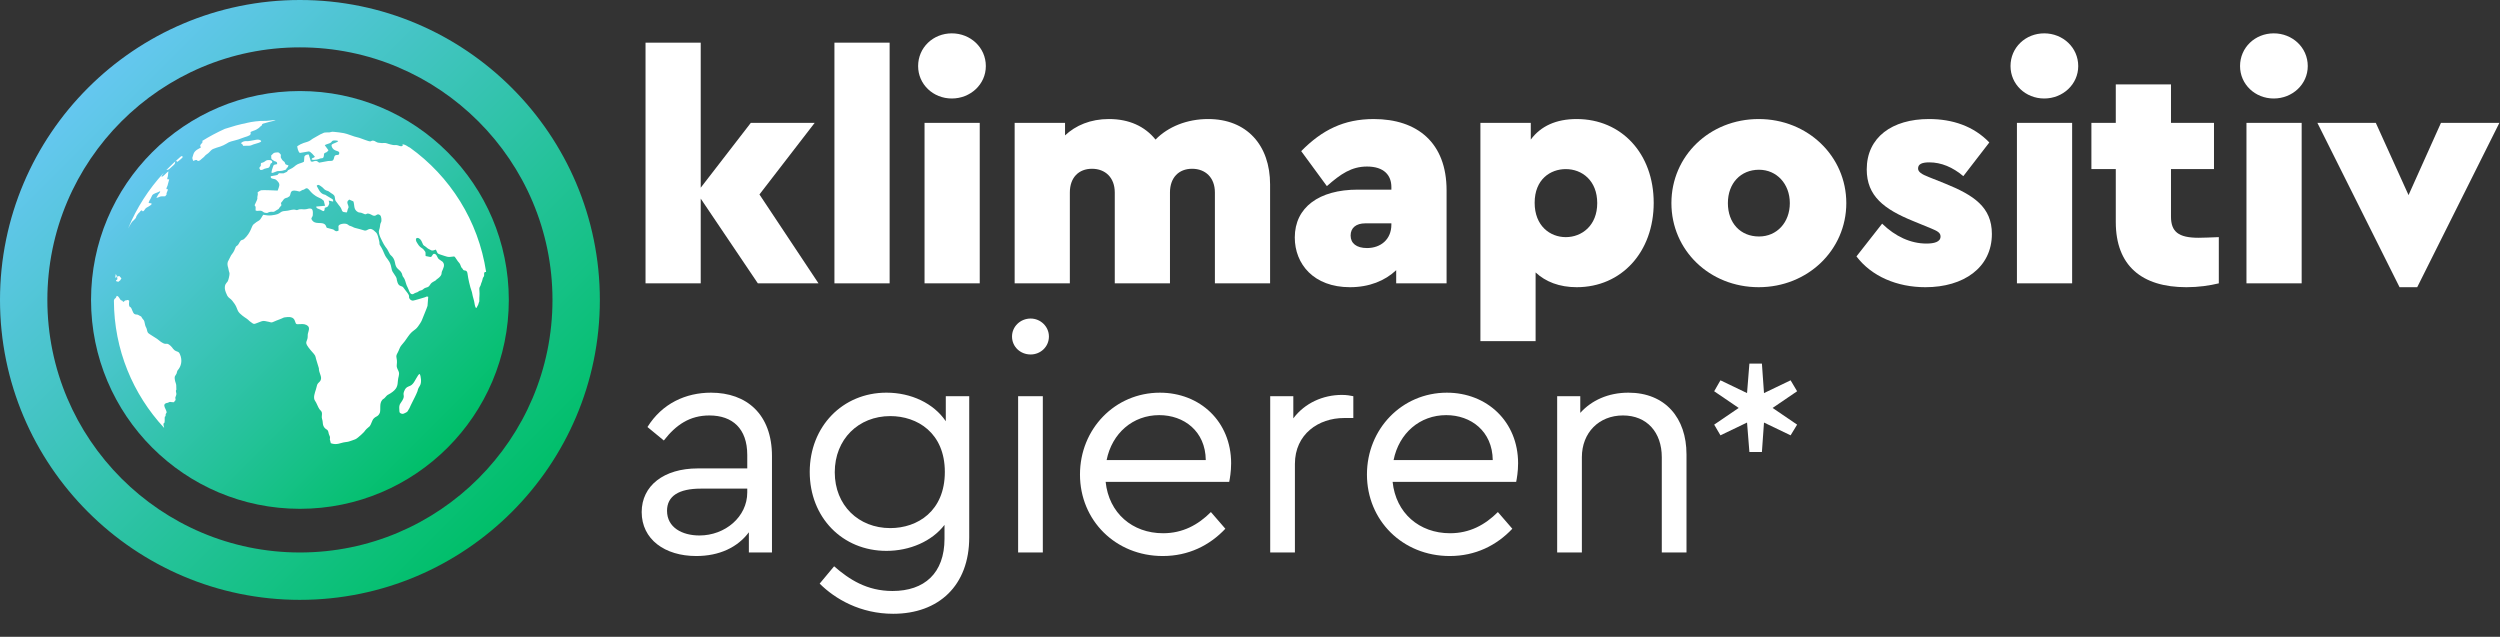 <?xml version="1.0" encoding="UTF-8"?><svg id="a" xmlns="http://www.w3.org/2000/svg" xmlns:xlink="http://www.w3.org/1999/xlink" viewBox="0 0 373.96 95.259"><rect x="0" y="0" width="373.96" height="95.259" fill="#333333" stroke="none"/><defs><style>.d{fill-rule:evenodd;}.d,.e{fill:#fff;}.d,.e,.f,.g{stroke-width:0px;}.f{fill:url(#b);}.g{fill:url(#c);}</style><linearGradient id="b" x1="66.959" y1="66.959" x2="22.77" y2="22.77" gradientUnits="userSpaceOnUse"><stop offset="0" stop-color="#00bf69"/><stop offset="1" stop-color="#65c7f0"/></linearGradient><linearGradient id="c" x1="76.573" y1="76.573" x2="13.155" y2="13.155" xlink:href="#b"/></defs><circle class="f" cx="44.864" cy="44.864" r="31.246"/><path class="d" d="M60.188,21.574q.047.084.088.172c-.163.051-.112.214-.487.093-.19-.061-.367-.14-.52-.144-.367-.023-.149.084-.859-.088-.464-.102-.65-.27-1.067-.214-.107.028-.33.005-.497-.019-.71-.037-.585-.302-1.086-.339-.144-.005-.204.074-.334.112-.246.051-1.328-.432-1.68-.53-.599-.158-.9-.223-1.453-.446-.214-.084-.608-.205-.863-.256-.506-.098-.891-.13-1.406-.186-.306-.028-.357-.042-.576.033-.111.056-.395.051-.576.046-.534-.005-.473.116-.952.288q-.557.316-1.146.651c-.278.191-.432.353-.84.479-.19.065-.334.093-.525.163-.395.144-.604.26-.947.484.005.223.153.883.399,1.004q.659-.121,1.332-.228c.288.019.747.614.905.79-.125.195-.292.149-.408.246-.385.372.812.2.993.107.464-.242.659.06.761-.46.037-.237-.051-.4.237-.493.265-.084.306-.191.45-.363q-.283-.381-.552-.753c.116-.135.733-.237.933-.405.121-.112.116-.218.302-.284.135-.042.58-.028.738.042.181.084-.603.377-.705.419-.19.093-.297.149-.242.358.269.958,1.263.539,1.133,1.13-.06.418-.654-.074-.761.59-.13.651-.413.46-.877.507q-.664.126-1.355.251c-.218-.112-.26-.293-.58-.26-.316.028-.353.195-.673.07q-.158-.521-.302-1.023c-.279-.046-.59.107-.659.302q-.028.377-.06.762c-.269.186-.659.237-.961.391-.418.2-.464.46-1.249.8-.339.144-.163.181-.357.335-.019.019-.478.219-.497.223q-.329-.009-.664-.014c-.422.321.19.191-1.235.442-.06.312.144.349.422.4.371.056.418.181.599.358.455.469.213.79.004,1.39-.26-.009-2.191-.107-2.451-.051-.19.042-.371.209-.538.302-.014.242.065.158,0,.451-.186.832.227.023-.46,1.487.172.358.172-.037.144.776.367.2.645-.112,1.054.158.172.116.181.167.427.205.385.07.316-.042.557-.107.696-.172.46.172,1.133-.307.223-.158.279-.098.381-.33q.163-.191.316-.381c-.014-.428-.223-.186.121-.586.139-.163.251-.409.473-.479.371-.116.316-.07.617-.288.269-.339-.014-1.032,1.063-.809.636.144.329.154.817-.102.213-.107.181-.005.38-.153.72-.511.543.59,2.205,1.302.432.195.367.209.664.442q.098.372.186.744-.664.056-1.314.116c-.019.288.367.344.636.469.255.121.552.451.622-.074.023-.265-.056-.177.251-.284.251-.084.283-.2.371-.395.121-.205.037-.363-.019-.609q.334.074.664.149c.014-.284-.005-.293-.195-.419q-.381-.228-.766-.46c-.316-.219-.098-.075-.45-.2-.571-.2-.775-.8-1.049-1.278.237-.293.464-.047.668.084.33.214.394.39.58.507.297.205.413.088.738.372.223.195.418.223.622.47.181.228.074.6.246.841.037.07.139.163.232.307.26.395.539.595.664,1.018.107.395.385.325.752.381.093-.144.093-.349.153-.488.074-.181.167-.232.079-.502-.06-.167-.153-.381-.144-.549.009-.172.162-.27.278-.386q.32.139.622.274c.204.525-.023,1.218.682,1.595.176.098.269.046.478.102.149.042.334.135.441.177.344.158.334-.074.571-.06.125,0,.297.074.422.13.25.116.353.246.664.195.172-.042.381-.381.747-.065.2.172.223.758.167.976-.042.112-.111.181-.144.349-.042.307-.074.6-.176.869-.214.558.432,1.609.701,2.148.13.256.334.484.497.716.158.237.32.646.418.776.158.223.339.27.543.642.209.39.167.525.283.934.204.725.664.66.965,1.32.074.172.051.274.144.428.079.13.153.177.241.367.186.4.237.874.469,1.264.186.307.279,1.032.71,1.023.135.009.218-.093.353-.154.135-.079.246-.084.399-.149.083-.042.195-.135.306-.2.149-.065.255-.056.39-.121.232-.13.306-.302.636-.372.65-.144.395-.525,1.063-.874.525-.26.362-.274.543-.386.213-.14.58-.432.664-.73.046-.163-.005-.218.079-.432.176-.437.524-.948.097-1.432q-.297-.209-.594-.418c-.13-.14-.227-.4-.343-.586-.125-.181-.381-.274-.511-.098-.371.432-.014.47-1.1.237-.051-.511.116-.488-.251-.902-.153-.172-.084-.14-.306-.279-.218-.121-.469-.372-.599-.609-.083-.153-.162-.223-.237-.4-.288-.684.557-.786.914.251.153.46.292.358.566.609.255.251.422.293.71.451.246.149.52-.019.743-.079.381.693-.028.512,1.272.939.32.116.524.172.845.153.873-.056.506-.274,1.16.642.172.232.316.302.422.651.139.446.209.284.399.651.167.167.543-.051.627.525.037.274.181,1.12.241,1.316.07.274.125.526.195.772.088.33.158.428.228.707.083.405.158.79.269,1.125.107.311.13.781.241,1.069.135.349.195.14.302-.07.172-.363.074-.023.232-.577.056-.186.074-.051.065-.321-.019-.428.065-.856.019-1.334-.079-.721.065-.572.195-.958.042-.112.014-.163.079-.279.107-.2.098-.284.167-.484.088-.232.023-.251.167-.432.148-.186.07-.288.093-.544.046-.26.172-.195.297-.214h0c-1.156-7.661-5.403-14.309-11.432-18.619h-.014c-.056-.023-.107-.046-.13-.06-.149-.079-.162-.112-.306-.195-.264-.158-.524-.223-.654-.228h0ZM17.55,41.783q-.102.07-.204.172c0,.195.353.177.381.181.07-.023.056-.051.111-.102.195-.167.009.139.325-.4-.088-.121-.204-.191-.283-.311-.06-.093-.102-.014-.172.005q-.093.019-.181.033c-.028.251.056.093.023.423h0ZM38.962,25.433c.334-.014.381-.075.585-.181.478-.181.733.005.868-.576.084-.4.223-.154.297-.395.13-.33-.552-.428-.891-.27-.098.047-.112.079-.186.13-.52.363-.627.07-.622.465.033.325-.051.205-.195.446-.079.149.088.274.144.381h0ZM17.248,41.467h0c.019.028.028.061.051.088.042.005.302-.158.074-.47-.023-.028-.042-.06-.06-.093h0c-.023.158-.046.316-.065.474h0ZM36.028,21.426c.172.167.102-.084.357.391.269.014.511-.042.775-.019.32.033.501-.116.757-.2.344-.116,1.444-.339,1.077-.586-.376-.27-.877-.037-1.504.046-.125.019-.348.061-.427.061-.107.004-.627-.116-1.035.307h0ZM41.445,24.554c-.617.167-.436-.079-.761.851q-.033.205-.088.409c.088.042.121.084.357-.014.891-.353.316-.121,1.244-.256.116-.019.227-.061.339-.093.269-.084.251-.079.297-.172.135-.228-.084-.042.195-.246q.065-.144.13-.288-.209-.074-.422-.149c-.167-.2-.056-.33-.33-.488-.158-.102-.274-.312-.362-.47-.144-.251.098-.404-.13-.618-.232-.209-.13-.26-.687-.205-.334.037-.395.195-.566.349-.135.126-.116.088-.088.218.019.107-.014.274.028.358.019.084.348.326.464.367.186.06.445.088.381.446h0ZM62.783,55.939c-.19.051-.265.251-.529.674-.214.335-.237.47-.492.776-.497.595-.97.214-1.323,1.171-.274.702.343.558-.543,1.78-.19.261-.19.581-.167.865.028.367-.037.53.241.642.297.13.376.046.766-.14.176-.084.204-.121.297-.288.097-.163.176-.279.228-.391.158-.321.218-.516.39-.823.144-.265.269-.544.418-.832.098-.205.288-.595.367-.818.139-.423.023-.288.39-.888.274-.451.134-1.418-.042-1.729h0ZM30.203,21.109l.009.005c.167,0,.139.172-.125.428-.237.242-.107.288-.046.535-.209.13-.928.386-1.105.981-.19.73-.241.4-.037,1.013.172-.037.26-.135.45-.144.167.005.097.088.223.126.26.093.469-.191.692-.372.158-.13.186-.135.311-.274.107-.126.172-.209.325-.312.371-.237.376-.325.668-.6.116-.107.2-.177.376-.237.148-.051.394-.149.497-.181.529-.167.469-.116.965-.339.357-.158.473-.27.817-.456.32-.167,1.295-.321,2.005-.632.473-.2,1.123-.284,1.249-.572.107-.279-.251-.288.399-.502.45-.144.557-.251.747-.367.167-.098.158-.125.269-.242.107-.116.218-.116.274-.228.056-.126-.009-.163.195-.246.306-.116,1.467-.395,1.838-.484-.032-.023.074-.051-.362-.028-.33.023-.919.126-1.341.102-.622-.023-1.838.116-2.507.288-.404.107-.46.116-.817.181-.682.149-1.082.279-1.671.46-.237.079-.539.158-.808.246l-.028.005h-.005c-1.198.539-2.353,1.153-3.458,1.846h0ZM24.526,63.982l.005-.005c.009-.005.014-.014.023-.019.014-.051-.149-.395-.093-.595.037-.144.158.084.176-.414,0-.149-.019-.558.032-.642.051-.042.084,0,.098-.079.009-.042-.005-.135.009-.181.014-.219.065-.158.125-.279.176-.418-.951-1.357.204-1.52.107-.019.223-.135.334-.13.153.005.39.07.529.051.144-.019.07-.023.125-.13.056-.107.06-.046.13-.135.125-.13-.074-.339.042-.549.223-.493.065-.549.051-.828-.014-.191.032-.107.065-.246.009-.037-.019-.572-.019-.656-.005-.214-.139-.446-.19-.735-.135-.73.084-.628.246-1.027.074-.195.056-.358.186-.502.483-.558.738-1.427.297-2.408-.13-.288-.232-.311-.488-.4-.566-.232-.506-.479-.891-.818-.631-.563-.571-.14-1.105-.395-.362-.181-.617-.409-.91-.646-.148-.102-1.258-.776-1.341-.879-.144-.186-.149-.353-.218-.604-.06-.228-.153-.284-.228-.558-.135-.507-.084-.655-.32-.888-.32-.325-.102-.377-.496-.53-.139-.061-.246-.172-.422-.181-.265,0-.487-.033-.682-.577-.297-.851-.376-.335-.487-.795-.042-.177-.005-.358.014-.697-.33-.237-.2-.051-.543-.047-.214,0-.223.372-.432.13-.125-.158-.037-.107-.209-.13-.088-.028-.139-.116-.186-.195-.037-.084-.251-.386-.302-.414-.292-.144-.167-.061-.297.163-.107.191-.172.107-.269.302-.023.056-.037.116-.051.172.019,7.345,2.859,14.026,7.487,19.014h0ZM19.174,34.145l.019-.028h0c.088-.177.413-.739.501-.851.199-.246.102-.135.311-.316q.153-.172.311-.339c.107-.321.079-.274.237-.502.19-.274.121-.154.302-.339.186-.181.051-.163.343-.312q.084.079.167.158c.269-.07.278-.409.585-.567.209-.098.441-.265.682-.428.07-.242.014-.246-.139-.219q-.139-.023-.269-.047c.079-.27.121-.372.278-.595q.13-.274.265-.544c.204-.288.691-.367.896-.484q.139-.061.297-.144c.014.181-.162.349-.265.47q-.162.279-.306.535c.26-.014.469-.186.692-.219q.316-.023.627-.014c.353-.404.158-.265.204-.456q.107-.279.228-.581c-.102-.019-.228.014-.251-.107-.005-.074.111-.321.167-.442q.098-.372.2-.739c.028-.158.097-.167.009-.209-.028-.028-.148.005-.2-.005-.088-.042-.032-.246.042-.437q.033-.381.084-.753c-.237.153-.539.521-.808.721-.167.116-.251.079-.223-.005q.158-.237.302-.446l-.005-.005-.004-.005c-2.209,2.399-4.01,5.188-5.278,8.252h0ZM24.893,25.424s.005,0,.005.005c.302-.056.288.005.789-.474.223-.209.501-.4.506-.6,0-.042-.033-.074.009-.153.042-.163-.121.153.051-.07l.019-.023c.255-.177.06.191.316.06.074-.042.608-.484.659-.553.232-.284-.07-.214-.111-.26,0-.005-.005-.005-.005-.009l-.005-.005c-.78.656-1.527,1.348-2.233,2.083h0ZM43.979,31.351c-.45.005-.794.177-1.216.195-1.132.047-.478.484-2.177.669-.427.051-.803-.019-1.211-.088-.167.205-.39.711-.589.832-.409.256-.427.228-.863.6-.325.279-.348,1.213-1.411,2.19-.186.167-.311.093-.492.237-.079.065-.237.349-.292.451-.311.539-.376.14-.603.832-.107.33-.362.679-.562.934q-.241.479-.483.953c-.149.563.06.725.125,1.232.028.228.13.353.13.562.004.242-.176,1.013-.283,1.153-.241.316-.46.446-.413,1.107.019.246.255.851.376,1.051.204.335.501.409.738.734.241.321.408.511.59.902.176.377.204.665.524.972.557.544,1.03.753,1.235.953.176.177.237.223.409.349.464.344.45.344.993.126.975-.395.863-.321,1.722-.153.232.046.325.139.576.042.362-.149.682-.307,1.077-.437.631-.219.311-.256,1.142-.325.529-.042.868.107,1.04.456.265.53.019.679.863.604.404-.037.808-.014,1.142.288.32.284.06.827-.005,1.116-.056.232-.005.451-.056.711-.162.758-.641.553.947,2.334.315.344.237.567.413,1.051q.163.553.334,1.097c-.014.739.501,1.204.274,1.776-.111.274-.339.353-.483.6-.079.126-.172.646-.241.823-.139.428-.436,1.218-.144,1.636.274.381.441.953.678,1.288.153.195.362.326.376.581.028.344-.079.535.014.869.19.549.005.883.399,1.362.176.195.385.233.483.423.102.2.084.409.19.628.116.246.153.321.093.642q.083.293.144.59c.933.33,1.471-.079,2.121-.154.585-.065.617-.112,1.082-.265.362-.121.557-.172.877-.446.214-.177.757-.642.891-.814.144-.2.223-.288.381-.46.134-.153.362-.274.483-.418.214-.274.343-.893.585-1.134.385-.4.636-.242.919-.86.167-.604-.111-1.344.348-1.916.176-.209.223-.125.413-.349.469-.539.311-.316.868-.674.952-.623,1.021-1.083,1.077-1.915.023-.437.255-.841.13-1.255-.07-.274-.367-.595-.306-1.041.144-1.26-.306-1.083.139-1.85.204-.358.302-.804.539-1.074.538-.618.515-.628,1.007-1.325.692-1.004,1.031-.86,1.504-1.529.153-.209.459-.651.562-.911.176-.474.766-1.841.849-2.157q.056-.683.107-1.348c-.265-.126-.274.009-.515.07-.237.079-1.634.493-1.764.493-.2.014-.427-.13-.511-.279-.19-.288.042-.312-.181-.674-.223-.354-.492-.614-.719-.967-.251-.381-.659-.098-.901-.79-.246-.684.065-.451-.506-1.26-.446-.614-.311-.614-.492-1.283-.237-.855-.659-.976-.961-1.715-.167-.4-.348-.828-.594-1.195-.255-.386-.079-.284-.181-.711-.098-.428-.227-1.06-.469-1.311-1.045-1.093-1.216-.158-1.741-.302-.436-.121-.928-.284-1.411-.39-.218-.047-.367-.186-.636-.265-.455-.126-.232-.158-.59-.311-.32-.135-1.179-.037-1.258.311q.014.33.023.66c-.39.223-.506.042-.794-.158q-.488-.13-.98-.26c-.135-.279-.135-.47-.441-.604-.497-.223-1.3.079-1.708-.47-.306-.409-.033-.4.051-.721.004-.047.125-.911-.19-1.037-.255-.102-.525-.005-.733.046-.316.084-.696-.019-1.021.023-.19.023-.269.107-.39.121-.186.023-.19-.07-.464-.07h0Z"/><path class="g" d="M44.864,89.729C20.126,89.729,0,69.603,0,44.864S20.126,0,44.864,0s44.864,20.126,44.864,44.864-20.126,44.864-44.864,44.864ZM44.864,7.085C24.033,7.085,7.085,24.033,7.085,44.864s16.948,37.779,37.779,37.779,37.779-16.948,37.779-37.779S65.696,7.085,44.864,7.085Z"/><path class="e" d="M113.362,42.384l-8.545-12.673v12.673h-8.256V6.381h8.256v21.697l7.489-9.696h9.553l-8.257,10.705,8.833,13.297h-9.073Z"/><path class="e" d="M124.818,6.381h8.256v36.003h-8.256V6.381Z"/><path class="e" d="M137.336,9.885c0-2.784,2.257-4.896,5.041-4.896s5.088,2.112,5.088,4.896c0,2.736-2.304,4.849-5.088,4.849s-5.041-2.112-5.041-4.849ZM138.297,18.382h8.256v24.002h-8.256v-24.002Z"/><path class="e" d="M189.985,27.599v14.785h-8.256v-13.585c0-2.257-1.44-3.553-3.409-3.553s-3.312,1.296-3.312,3.553v13.585h-8.257v-13.585c0-2.257-1.44-3.553-3.408-3.553s-3.312,1.296-3.312,3.553v13.585h-8.257v-24.002h7.537v1.872c1.584-1.488,3.792-2.448,6.576-2.448,3.024,0,5.376,1.104,6.961,3.072,1.872-1.92,4.704-3.072,7.872-3.072,5.761,0,9.265,3.888,9.265,9.793Z"/><path class="e" d="M216.385,28.463v13.921h-7.537v-1.968c-1.68,1.584-4.032,2.544-6.912,2.544-5.425,0-8.257-3.456-8.257-7.44,0-4.513,3.648-7.153,9.408-7.153h5.041v-.384c0-1.729-1.057-3.072-3.648-3.072-2.305,0-3.937,1.104-6.001,2.929l-3.84-5.233c3.12-3.168,6.385-4.8,10.849-4.8,6.528,0,10.897,3.552,10.897,10.657ZM208.128,33.599v-.191h-3.889c-1.392,0-2.208.672-2.208,1.824s.864,1.872,2.448,1.872c2.064,0,3.648-1.296,3.648-3.505Z"/><path class="e" d="M247.368,30.335c0,7.345-4.801,12.625-11.521,12.625-2.593,0-4.657-.816-6.145-2.208v10.272h-8.257V18.382h7.536v2.496c1.488-2.016,3.793-3.072,6.865-3.072,6.72,0,11.521,5.185,11.521,12.529ZM238.92,30.383c0-3.36-2.257-5.089-4.705-5.089-2.304,0-4.656,1.536-4.656,5.041,0,3.456,2.305,5.136,4.656,5.136,2.4,0,4.705-1.728,4.705-5.088Z"/><path class="e" d="M250.016,30.383c0-7.057,5.712-12.577,13.057-12.577s13.105,5.568,13.105,12.577-5.761,12.577-13.105,12.577-13.057-5.521-13.057-12.577ZM267.729,30.383c0-2.88-1.969-4.992-4.609-4.992-2.735,0-4.656,2.016-4.656,4.992s1.872,4.992,4.656,4.992c2.688,0,4.609-2.112,4.609-4.992Z"/><path class="e" d="M277.697,38.352l3.84-4.896c1.969,1.92,4.272,2.977,6.625,2.977,1.152,0,2.112-.24,2.112-1.057,0-.576-.48-.815-1.393-1.2l-2.688-1.104c-4.368-1.776-6.96-3.745-6.96-7.729,0-4.801,3.792-7.537,9.312-7.537,3.504,0,6.673,1.056,9.024,3.504l-3.888,5.041c-1.584-1.345-3.312-2.064-5.089-2.064-1.056,0-1.68.24-1.68.912,0,.528.527.864,1.632,1.296l2.4.96c4.272,1.729,7.009,3.505,7.009,7.537,0,5.04-4.225,7.969-9.938,7.969-4.272,0-8.064-1.632-10.32-4.608Z"/><path class="e" d="M300.741,9.885c0-2.784,2.256-4.896,5.04-4.896s5.089,2.112,5.089,4.896c0,2.736-2.305,4.849-5.089,4.849s-5.04-2.112-5.04-4.849ZM301.701,18.382h8.257v24.002h-8.257v-24.002Z"/><path class="e" d="M331.899,35.471v6.913c-1.393.336-3.024.576-4.849.576-6.673,0-10.562-3.217-10.562-9.745v-7.921h-3.647v-6.912h3.647v-5.761h8.257v5.761h6.433v6.912h-6.433v7.104c0,2.257,1.104,3.169,4.129,3.169.672,0,1.728-.048,3.024-.097Z"/><path class="e" d="M335.075,9.885c0-2.784,2.256-4.896,5.04-4.896s5.089,2.112,5.089,4.896c0,2.736-2.305,4.849-5.089,4.849s-5.04-2.112-5.04-4.849ZM336.035,18.382h8.257v24.002h-8.257v-24.002Z"/><path class="e" d="M373.866,18.382l-12.289,24.578h-2.641l-12.289-24.578h8.737l4.896,10.801,4.848-10.801h8.737Z"/><path class="e" d="M115.475,68.242v14.401h-3.456v-3.024c-1.681,2.256-4.417,3.553-7.873,3.553-4.704,0-8.16-2.496-8.16-6.577,0-3.937,3.312-6.528,8.4-6.528h7.393v-2.016c0-3.937-2.208-5.905-5.664-5.905-2.929,0-4.993,1.392-6.817,3.744l-2.448-2.016c2.209-3.552,5.761-5.137,9.505-5.137,5.329,0,9.121,3.216,9.121,9.505ZM111.778,73.667v-.576h-6.961c-3.264,0-5.04,1.104-5.04,3.312,0,2.496,2.256,3.696,4.849,3.696,3.84,0,7.152-2.784,7.152-6.433Z"/><path class="e" d="M144.98,59.265v21.122c0,7.2-4.561,11.425-11.377,11.425-4.896,0-8.688-2.208-10.993-4.513l2.16-2.592c2.257,1.968,4.896,3.696,8.737,3.696,4.752,0,7.776-2.641,7.776-7.825v-2.063c-1.872,2.448-5.185,3.888-8.688,3.888-6.577,0-11.473-4.992-11.473-11.809,0-6.769,4.896-11.857,11.473-11.857,3.696,0,7.057,1.584,8.881,4.272v-3.744h3.504ZM141.332,70.594c0-5.856-4.128-8.353-8.16-8.353-4.753,0-8.305,3.457-8.305,8.401s3.552,8.353,8.305,8.353c4.08,0,8.16-2.544,8.16-8.4Z"/><path class="e" d="M151.382,50.336c0-1.488,1.248-2.688,2.784-2.688,1.487,0,2.736,1.2,2.736,2.688,0,1.536-1.249,2.688-2.736,2.688-1.536,0-2.784-1.152-2.784-2.688ZM152.294,59.265h3.696v23.378h-3.696v-23.378Z"/><path class="e" d="M183.869,72.083h-18.481c.48,4.656,3.984,7.681,8.593,7.681,2.929,0,5.232-1.248,7.152-3.169l2.16,2.496c-2.352,2.497-5.521,4.081-9.36,4.081-7.057,0-12.385-5.329-12.385-12.193,0-6.816,5.232-12.241,11.952-12.241,6.001,0,10.657,4.32,10.657,10.562,0,1.248-.191,2.304-.288,2.784ZM165.532,68.818h14.833c-.048-4.32-3.265-6.721-6.961-6.721-3.937,0-7.057,2.688-7.872,6.721Z"/><path class="e" d="M202.436,59.265v3.264h-1.393c-3.792,0-7.345,2.4-7.345,6.865v13.249h-3.696v-23.378h3.457v3.312c1.728-2.304,4.464-3.504,7.248-3.504.769,0,1.248.096,1.729.192Z"/><path class="e" d="M226.795,72.083h-18.481c.48,4.656,3.984,7.681,8.593,7.681,2.929,0,5.232-1.248,7.153-3.169l2.16,2.496c-2.353,2.497-5.521,4.081-9.361,4.081-7.057,0-12.385-5.329-12.385-12.193,0-6.816,5.232-12.241,11.953-12.241,6,0,10.656,4.32,10.656,10.562,0,1.248-.191,2.304-.288,2.784ZM208.458,68.818h14.833c-.048-4.32-3.265-6.721-6.961-6.721-3.936,0-7.057,2.688-7.872,6.721Z"/><path class="e" d="M252.273,67.954v14.689h-3.696v-14.257c0-3.696-2.208-6.241-5.809-6.241s-6.145,2.592-6.145,6.241v14.257h-3.696v-23.378h3.457v2.496c1.68-1.872,4.176-3.024,7.2-3.024,5.521,0,8.688,3.792,8.688,9.217Z"/><path class="e" d="M265.154,61.022l3.666,2.496-.975,1.6-3.979-1.911-.312,4.407h-1.872l-.352-4.407-3.978,1.911-.937-1.6,3.666-2.496-3.666-2.496.937-1.638,3.978,1.911.352-4.407h1.872l.312,4.407,3.979-1.911.975,1.638-3.666,2.496Z"/></svg>